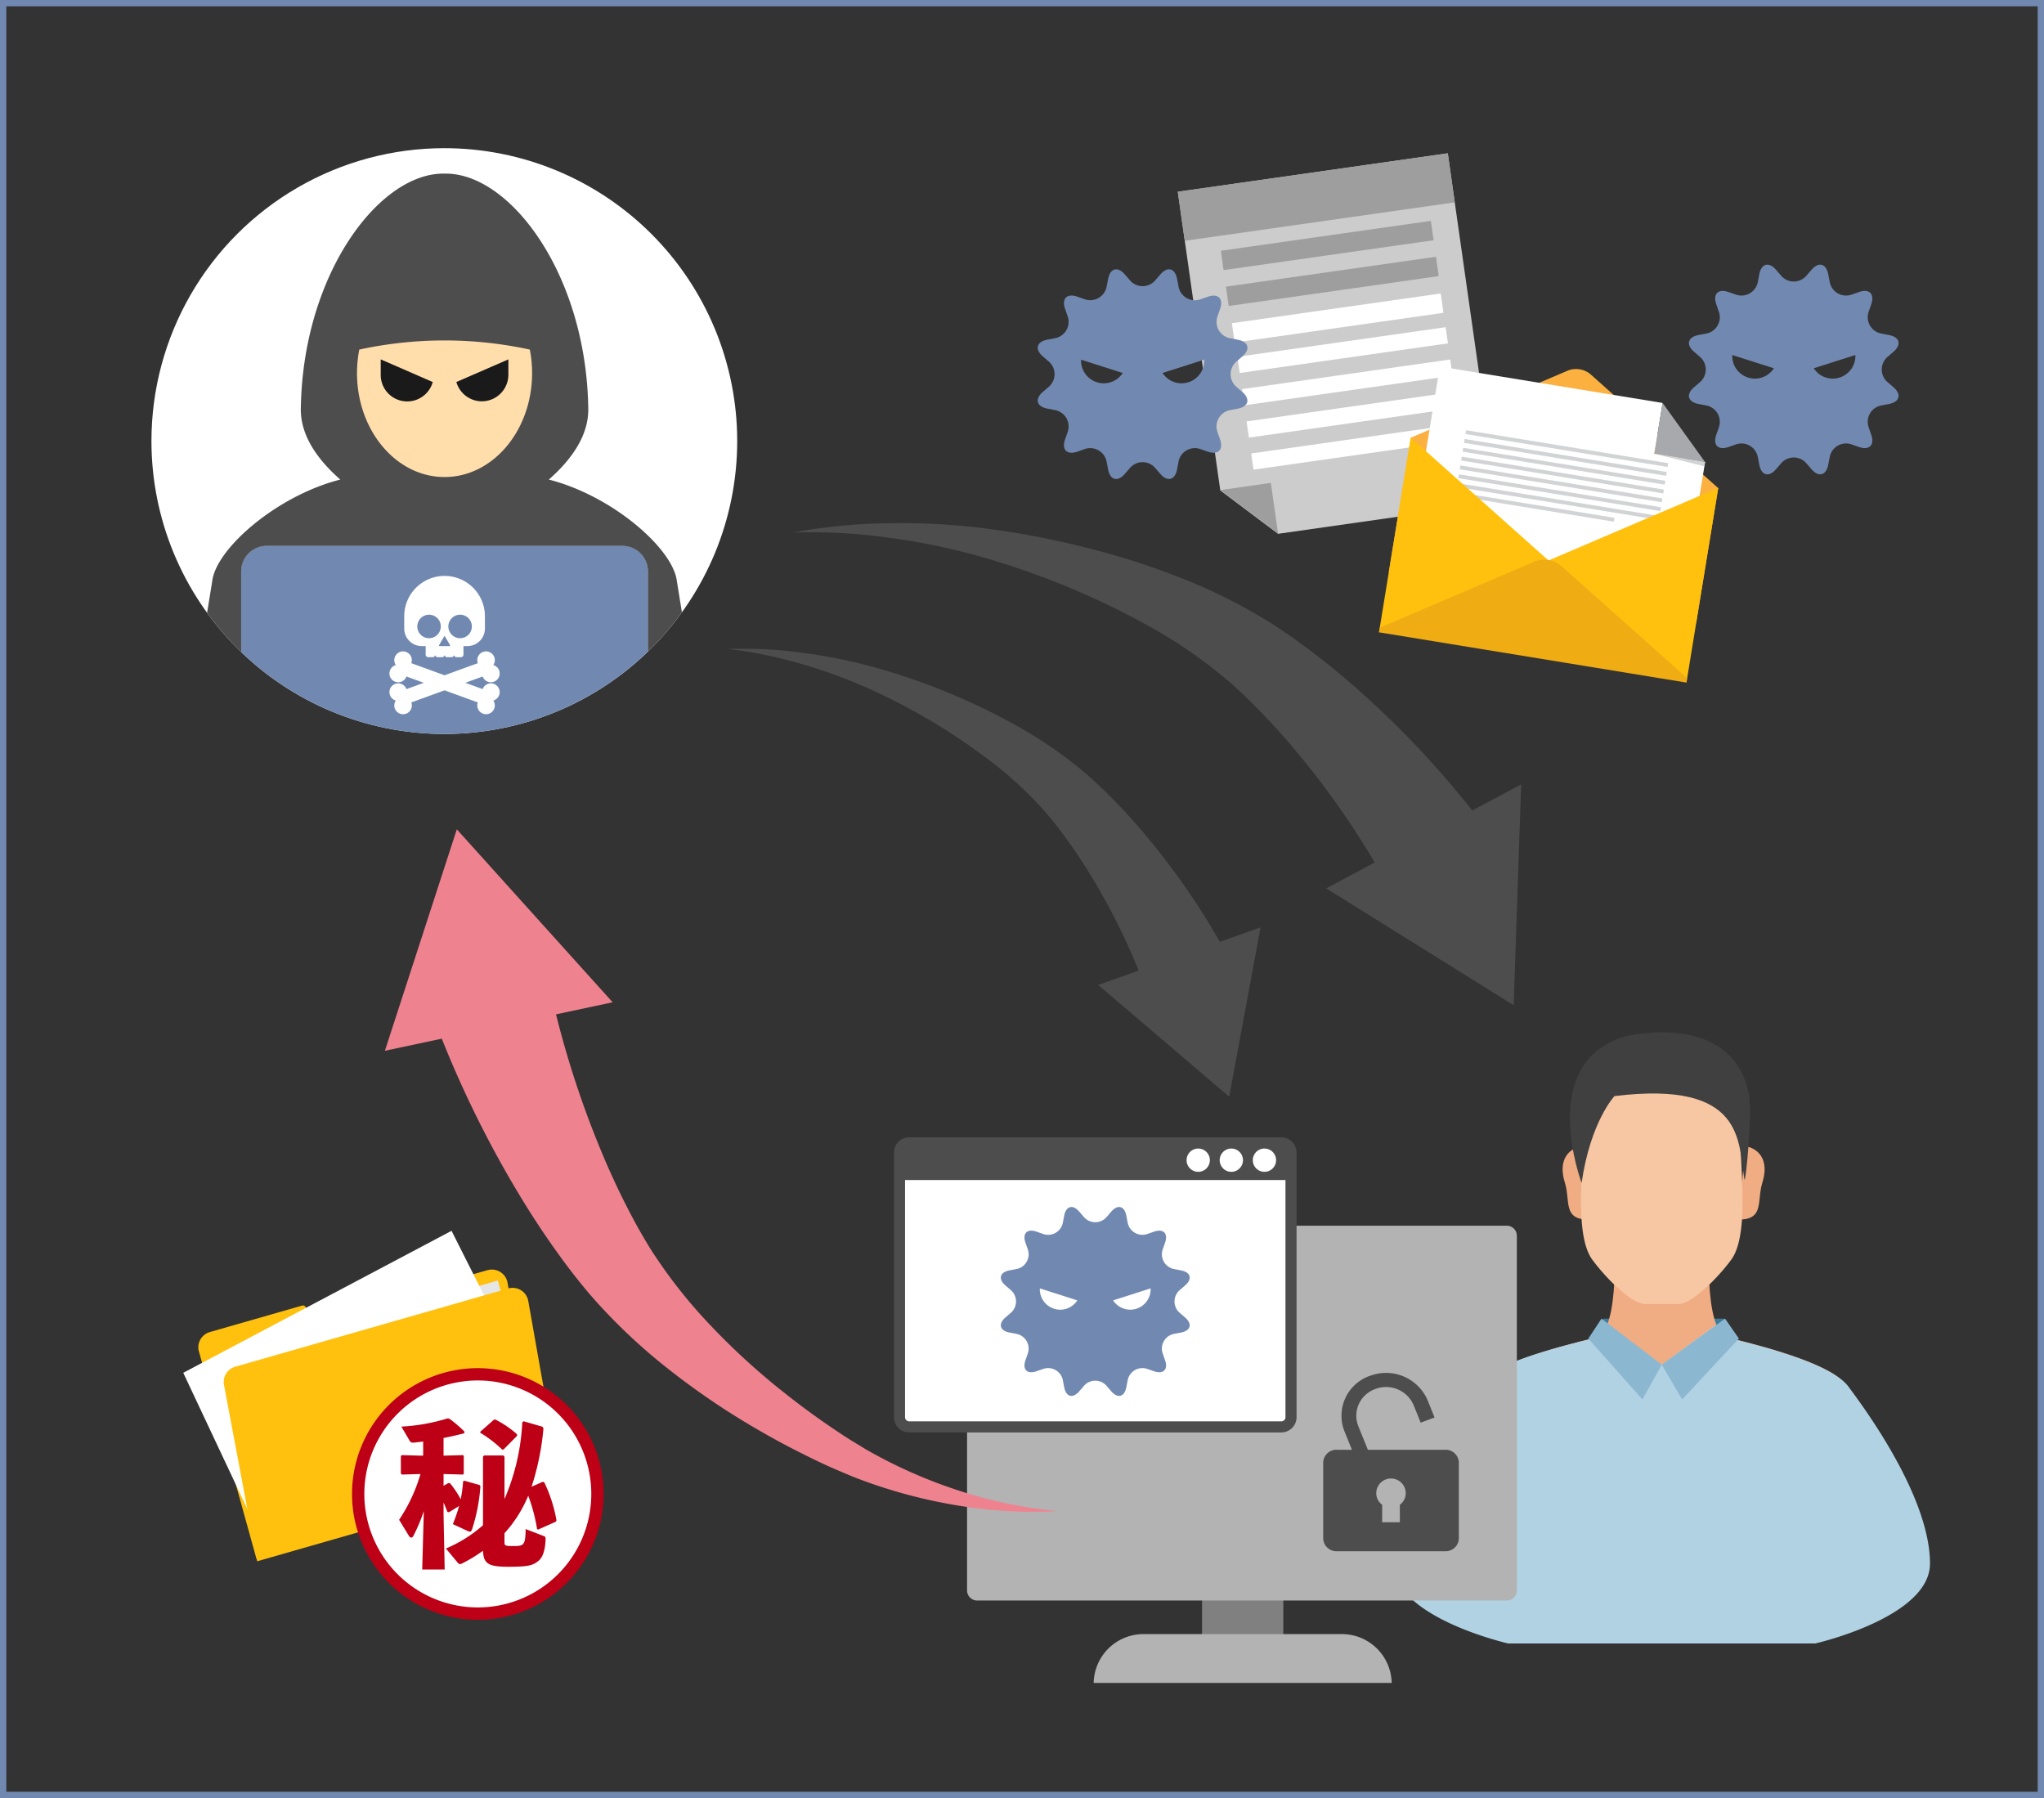 <svg xmlns="http://www.w3.org/2000/svg" xmlns:xlink="http://www.w3.org/1999/xlink" width="324" height="285" viewBox="0 0 324 285">
  <rect x="0" y="0" width="324" height="285" fill="#333333" stroke="none"/>
  <defs>
    <clipPath id="clip-path">
      <path id="パス_54" data-name="パス 54" d="M22.644,172.647a46.425,46.425,0,1,0,46.424-46.426,46.425,46.425,0,0,0-46.424,46.426" transform="translate(-22.644 -126.221)" fill="none"/>
    </clipPath>
    <clipPath id="clip-path-2">
      <rect id="長方形_5298" data-name="長方形 5298" width="104.522" height="12.428" fill="none"/>
    </clipPath>
  </defs>
  <g id="グループ_88" data-name="グループ 88" transform="translate(-183 -2277.135)">
    <g id="長方形_5294" data-name="長方形 5294" transform="translate(183 2277.135)" fill="none" stroke="#7189b1" stroke-width="1">
      <rect width="324" height="285" stroke="none"/>
      <rect x="0.5" y="0.5" width="323" height="284" fill="none"/>
    </g>
    <g id="グループ_39" data-name="グループ 39" transform="translate(207.006 2300.621)" clip-path="url(#clip-path)">
      <rect id="長方形_5297" data-name="長方形 5297" width="131.801" height="136.195" transform="translate(-17.198 -9.189)" fill="#fff"/>
      <g id="グループ_38" data-name="グループ 38" transform="translate(-5.836 101.764)" opacity="0.2">
        <g id="グループ_37" data-name="グループ 37">
          <g id="グループ_36" data-name="グループ 36" clip-path="url(#clip-path-2)">
            <path id="パス_41" data-name="パス 41" d="M121.661,228.425c0,3.433-23.4,6.214-52.261,6.214s-52.262-2.781-52.262-6.214,23.4-6.214,52.262-6.214,52.261,2.782,52.261,6.214" transform="translate(-17.139 -222.211)" fill="#231f20"/>
          </g>
        </g>
      </g>
      <path id="パス_42" data-name="パス 42" d="M40.763,231.045a4.779,4.779,0,0,1-4.773-4.773v-2.1H62.922v.951H73.684v-.951h26.931v2.1a4.778,4.778,0,0,1-4.774,4.773Z" transform="translate(-21.841 -120.329)" fill="#cbcfd3"/>
      <path id="パス_43" data-name="パス 43" d="M93.867,226l-.281-.611a.411.411,0,0,0-.37-.24H88.755a.41.41,0,0,0-.371.24L88.1,226H48.842l-.28-.611a.413.413,0,0,0-.372-.24H43.73a.411.411,0,0,0-.37.239l-.28.612h-2.99a4.051,4.051,0,0,1-4.047-4.047V189.718a4.051,4.051,0,0,1,4.047-4.047H96.507a4.052,4.052,0,0,1,4.048,4.047v32.238A4.052,4.052,0,0,1,96.507,226Z" transform="translate(-21.838 -122.645)" fill="#7189b1"/>
      <rect id="長方形_5299" data-name="長方形 5299" width="56.747" height="4.59" transform="translate(18.254 100.628)" fill="#cbcfd3"/>
      <path id="パス_44" data-name="パス 44" d="M109.062,216.131l-3.489-21.578c-.647-5.074-10.149-13.442-20.287-16.035,3.7-3.248,6.308-7.052,6.253-11.213-.29-21.254-12.327-37.28-22.575-37.28-.07,0-.138,0-.207,0s-.137,0-.207,0c-10.248,0-22.284,16.026-22.575,37.28-.056,4.161,2.551,7.965,6.252,11.213-10.137,2.593-19.639,10.961-20.286,16.035l-3.488,21.578a2.044,2.044,0,0,0-.023.429,1.75,1.75,0,0,0,.624,1.4l7.465,6.553V193.065a4.043,4.043,0,0,1,4.03-4.03H96.966a4.043,4.043,0,0,1,4.03,4.03v31.451l7.465-6.553a1.751,1.751,0,0,0,.624-1.4,2.2,2.2,0,0,0-.022-.43" transform="translate(-22.296 -125.992)" fill="#4d4d4d"/>
      <path id="パス_45" data-name="パス 45" d="M67.257,176.618c-7.665,0-13.878-7.379-13.878-16.481a19.5,19.5,0,0,1,.359-3.719,63.775,63.775,0,0,1,27.037,0,19.5,19.5,0,0,1,.359,3.719c0,9.1-6.214,16.481-13.877,16.481" transform="translate(-20.795 -124.492)" fill="#ffdeac"/>
      <path id="パス_46" data-name="パス 46" d="M72.275,164.445a4.218,4.218,0,0,0,4.206-4.206V157.8l-8.247,3.59a4.22,4.22,0,0,0,4.041,3.057" transform="translate(-19.902 -124.322)" fill="#1a1a1a"/>
      <path id="パス_47" data-name="パス 47" d="M56.925,160.24a4.2,4.2,0,0,0,8.247,1.148l-8.247-3.59Z" transform="translate(-20.582 -124.322)" fill="#1a1a1a"/>
      <path id="パス_48" data-name="パス 48" d="M74.476,224.175v.535a.417.417,0,0,1-.416.416H62.45a.415.415,0,0,1-.415-.416v-.535H36.781v1.257a3.945,3.945,0,0,0,3.934,3.933H95.793a3.945,3.945,0,0,0,3.935-3.933v-1.257Z" transform="translate(-21.794 -120.329)" fill="#b2b5b9"/>
      <path id="パス_49" data-name="パス 49" d="M74.476,224.967v.534a.416.416,0,0,1-.416.416H62.45a.415.415,0,0,1-.415-.416v-.534H36.781v1.257a3.945,3.945,0,0,0,3.934,3.933H95.793a3.945,3.945,0,0,0,3.935-3.933v-1.257Z" transform="translate(-21.794 -120.282)" fill="#7189b1"/>
      <path id="パス_50" data-name="パス 50" d="M43.092,228.208a.751.751,0,1,1,.752-.751.749.749,0,0,1-.752.751" transform="translate(-21.459 -120.177)" fill="#7189b1"/>
      <path id="パス_51" data-name="パス 51" d="M45.464,228.208a.751.751,0,1,1,.753-.751.75.75,0,0,1-.753.751" transform="translate(-21.317 -120.177)" fill="#7189b1"/>
      <path id="長方形_5300" data-name="長方形 5300" d="M.327,0h3.7a.329.329,0,0,1,.329.329v.736a.328.328,0,0,1-.328.328H.329A.329.329,0,0,1,0,1.064V.327A.327.327,0,0,1,.327,0Z" transform="translate(68.608 106.584)" fill="#7189b1"/>
      <path id="パス_52" data-name="パス 52" d="M73.008,207.437a1.389,1.389,0,1,1,1.686,1.811,1.388,1.388,0,1,1-2.454.3l-5.274-1.92-5.273,1.92a1.39,1.39,0,1,1-2.455-.3,1.389,1.389,0,1,1,1.687-1.811l2.753-1-2.753-1a1.39,1.39,0,1,1-1.687-1.812,1.389,1.389,0,1,1,2.455-.3l5.273,1.919,5.274-1.919a1.389,1.389,0,1,1,2.454.3,1.389,1.389,0,1,1-1.686,1.812l-2.753,1Z" transform="translate(-20.504 -121.696)" fill="#fff"/>
      <path id="パス_53" data-name="パス 53" d="M66.832,190.174a6.392,6.392,0,0,0-6.392,6.394v1.957a2.778,2.778,0,0,0,2.769,2.77h.63v1.359a.4.4,0,0,0,.4.4h.711a.4.4,0,0,0,.391-.349.4.4,0,0,0,.391.349h.712a.4.4,0,0,0,.391-.349.4.4,0,0,0,.392.349h.711a.4.4,0,0,0,.39-.349.4.4,0,0,0,.393.349h.71a.4.4,0,0,0,.4-.4v-1.359h.629a2.779,2.779,0,0,0,2.771-2.77v-1.957a6.393,6.393,0,0,0-6.393-6.394m-2.464,9.873a1.863,1.863,0,1,1,1.863-1.862,1.862,1.862,0,0,1-1.863,1.862m3.257,1.248H66.041c-.088,0-.124-.064-.081-.139l.316-.547c.042-.076.117-.2.161-.277l.316-.547a.084.084,0,0,1,.159,0l.316.547c.043.076.116.2.16.277l.315.547c.043.075.008.139-.078.139m1.672-1.248a1.863,1.863,0,1,1,1.864-1.862,1.86,1.86,0,0,1-1.864,1.862" transform="translate(-20.371 -122.374)" fill="#fff"/>
    </g>
    <rect id="長方形_5301" data-name="長方形 5301" width="19.212" height="3.493" transform="translate(437.097 2486.149)" fill="#3f7b99"/>
    <path id="パス_55" data-name="パス 55" d="M279.5,312.886c-1.7-3.294-12.529-6.212-18.843-7.747-4.049-.982-2.858-16.971-2.858-16.971H242.585s1.191,15.989-2.858,16.971c-6.314,1.534-17.144,4.453-18.842,7.747-1.447,2.808-.84,13.125-.84,13.125h60.294s.607-10.316-.839-13.125" transform="translate(196.219 2184.004)" fill="#f0ac82" fill-rule="evenodd"/>
    <path id="パス_56" data-name="パス 56" d="M280.511,312.111c-2.328-3.176-11.016-5.753-17.414-7.346-.5-.124-.975-.243-1.428-.352a2.952,2.952,0,0,1-1.786-1.968l-.469.346c-.056-.116-.118-.221-.17-.346l-8.357,6.163-8.358-6.163c-.052.125-.113.23-.169.346l-.47-.346a2.954,2.954,0,0,1-1.784,1.968c-.455.109-.934.228-1.43.352-6.4,1.592-15.018,3.986-17.414,7.346s-12.9,17.073-12.9,28.009c0,8.547,18.191,12.668,18.191,12.668h48.66s18.191-4.121,18.191-12.668c0-10.936-11.109-25.573-12.9-28.009" transform="translate(195.524 2184.846)" fill="#b1d2e3" fill-rule="evenodd"/>
    <path id="パス_57" data-name="パス 57" d="M236.712,275.538c-2.051.356-3.866,2.111-2.7,5.822.887,2.812-.369,5.821,3.707,5.821Z" transform="translate(197.047 2183.263)" fill="#f0ac82" fill-rule="evenodd"/>
    <path id="パス_58" data-name="パス 58" d="M261.018,275.538c2.048.356,3.865,2.111,2.7,5.822-.887,2.812.368,5.821-3.707,5.821Z" transform="translate(198.63 2183.263)" fill="#f0ac82" fill-rule="evenodd"/>
    <path id="パス_59" data-name="パス 59" d="M261.689,276.574c.013-.3.021-.609.021-.918,0-8.4-5-13.3-11.217-13.3a11,11,0,0,0-1.289.075,11.056,11.056,0,0,0-1.29-.075c-6.215,0-11.216,4.9-11.216,13.3,0,.307.008.613.02.918-.262,5.588-1.048,14.335,1.47,17.753,2.485,3.371,6.449,7.037,8.316,7.037H251.9c1.865,0,5.833-3.666,8.317-7.037,2.519-3.418,1.732-12.165,1.47-17.753Z" transform="translate(197.21 2182.47)" fill="#f7c6a3" fill-rule="evenodd"/>
    <path id="パス_60" data-name="パス 60" d="M236.595,282.384s-7.274-19.236,7.032-23.248c0,0,16.633-4.144,19.448,8.964.651,3.03-.5,14.743-.675,13.706-1-5.957.089-15.718-20.594-13.184,0,0-3.81,4.037-5.211,13.763" transform="translate(197.111 2182.247)" fill="#404040" fill-rule="evenodd"/>
    <path id="パス_61" data-name="パス 61" d="M248.475,308.638l3.226,5.518,9-9.649-2.191-3.158Z" transform="translate(197.936 2184.798)" fill="#8cb7d1" fill-rule="evenodd"/>
    <path id="パス_62" data-name="パス 62" d="M249.135,308.638l-3.071,5.518-8.572-9.649,2.087-3.158Z" transform="translate(197.277 2184.798)" fill="#8cb7d1" fill-rule="evenodd"/>
    <path id="パス_63" data-name="パス 63" d="M108.883,201.17a69.1,69.1,0,0,1,11.943.628,83.746,83.746,0,0,1,11.836,2.445,103.072,103.072,0,0,1,22.518,9.416,67.871,67.871,0,0,1,10.348,7.226c.817.688,1.617,1.447,2.4,2.17.755.726,1.5,1.462,2.231,2.214q2.191,2.25,4.229,4.635a115.564,115.564,0,0,1,14.129,20.756l-12.945,5.775a103.189,103.189,0,0,0-9.724-20.2q-1.492-2.39-3.133-4.676c-.544-.764-1.107-1.512-1.677-2.254-.576-.717-1.115-1.417-1.721-2.1a59.7,59.7,0,0,0-8.1-7.667,97.838,97.838,0,0,0-19.762-11.96,81.232,81.232,0,0,0-10.984-4.04,68.285,68.285,0,0,0-11.582-2.362" transform="translate(189.545 2178.829)" fill="#4d4d4d"/>
    <path id="パス_64" data-name="パス 64" d="M164.208,251.938l20.765,17.72,4.968-26.843Z" transform="translate(192.872 2181.313)" fill="#4d4d4d"/>
    <path id="パス_65" data-name="パス 65" d="M118.528,183.838a88.735,88.735,0,0,1,15.271-1.48,107.469,107.469,0,0,1,15.48.847,138.335,138.335,0,0,1,15.316,2.908,119.7,119.7,0,0,1,15.046,4.747,86.866,86.866,0,0,1,14.5,7.2c1.168.718,2.327,1.529,3.455,2.3,1.1.777,2.185,1.567,3.251,2.383q3.209,2.436,6.249,5.074a148.273,148.273,0,0,1,21.879,23.64l-15.323,9.792a132.422,132.422,0,0,0-16.185-23.774q-2.347-2.748-4.865-5.335c-.836-.866-1.693-1.708-2.558-2.541-.867-.8-1.685-1.586-2.583-2.341a76.635,76.635,0,0,0-11.739-8.184,125.575,125.575,0,0,0-27.35-11.407,104.105,104.105,0,0,0-14.706-3.032,87.547,87.547,0,0,0-15.143-.79" transform="translate(190.124 2177.713)" fill="#4d4d4d"/>
    <path id="パス_66" data-name="パス 66" d="M198.294,237.9l29.721,18.525,1.187-35Z" transform="translate(194.921 2180.04)" fill="#4d4d4d"/>
    <path id="パス_67" data-name="パス 67" d="M191.007,341.637h-9.663a1.584,1.584,0,0,0-1.61,1.548v6.707a1.584,1.584,0,0,0,1.61,1.547h9.663a1.585,1.585,0,0,0,1.61-1.547v-6.707a1.585,1.585,0,0,0-1.61-1.548" transform="translate(193.805 2187.195)" fill="gray"/>
    <path id="パス_68" data-name="パス 68" d="M230.12,287.462H146.229a1.6,1.6,0,0,0-1.628,1.565v56.281a1.6,1.6,0,0,0,1.628,1.565H230.12a1.6,1.6,0,0,0,1.628-1.565V289.027a1.6,1.6,0,0,0-1.628-1.565" transform="translate(191.692 2183.952)" fill="#b3b3b3"/>
    <path id="パス_69" data-name="パス 69" d="M202.718,348.541H171.582a7.9,7.9,0,0,0-8.053,7.738h47.242a7.9,7.9,0,0,0-8.053-7.738" transform="translate(192.83 2187.606)" fill="#b3b3b3"/>
    <path id="パス_70" data-name="パス 70" d="M203.247,317.893a4.476,4.476,0,0,1,2.475-5.785,4.762,4.762,0,0,1,6.288,2.445l1.131,2.8,2.2-.82-1.1-2.725a7.163,7.163,0,0,0-8.919-3.951,6.689,6.689,0,0,0-4.294,8.794l2.526,6.252,2.2-.819Z" transform="translate(195.057 2185.28)" fill="#4d4d4d" fill-rule="evenodd"/>
    <path id="パス_71" data-name="パス 71" d="M217.1,320.967h-17a2.1,2.1,0,0,0-2.249,1.921v12.235a2.1,2.1,0,0,0,2.249,1.922h17a2.1,2.1,0,0,0,2.248-1.922V322.888a2.1,2.1,0,0,0-2.248-1.921m-7.1,8.718v2.767h-2.805v-2.767a2.277,2.277,0,0,1-.935-1.828,2.337,2.337,0,0,1,4.674,0,2.273,2.273,0,0,1-.934,1.828" transform="translate(194.894 2185.963)" fill="#4d4d4d" fill-rule="evenodd"/>
    <path id="パス_72" data-name="パス 72" d="M163.682,334.92a71.718,71.718,0,0,1-16.408-1,81.265,81.265,0,0,1-16.075-4.5c-1.285-.554-2.6-1.088-3.874-1.669s-2.522-1.177-3.765-1.808q-3.748-1.854-7.379-3.974a117.533,117.533,0,0,1-14.016-9.493,90.428,90.428,0,0,1-12.581-11.954c-.944-1.12-1.908-2.306-2.786-3.442s-1.728-2.3-2.564-3.466c-1.672-2.337-3.255-4.728-4.771-7.158a169.418,169.418,0,0,1-15.017-30.89L82.9,250.2a152.619,152.619,0,0,0,9.3,29.5c1.03,2.369,2.123,4.71,3.3,7,.588,1.145,1.187,2.287,1.816,3.407s1.243,2.153,1.9,3.226a79.494,79.494,0,0,0,9.427,12.035A109.034,109.034,0,0,0,120.237,316c2.069,1.651,4.2,3.246,6.381,4.763,1.087.771,2.2,1.505,3.311,2.239s2.238,1.381,3.363,2.081a77.733,77.733,0,0,0,14.557,6.5,70.618,70.618,0,0,0,15.833,3.335" transform="translate(186.874 2181.729)" fill="#ef828f"/>
    <path id="パス_73" data-name="パス 73" d="M93.651,255.563l-24.7-27.415-11.4,35.1Z" transform="translate(186.46 2180.439)" fill="#ef828f"/>
    <path id="パス_74" data-name="パス 74" d="M194.924,275.063H136.131A1.637,1.637,0,0,0,134.5,276.7v41.752a1.638,1.638,0,0,0,1.633,1.634h58.794a1.638,1.638,0,0,0,1.633-1.634V276.7a1.637,1.637,0,0,0-1.633-1.633" transform="translate(191.085 2183.222)" fill="#fff"/>
    <path id="長方形_5302" data-name="長方形 5302" d="M1.54,0H60.519a1.54,1.54,0,0,1,1.54,1.54V43.477a1.541,1.541,0,0,1-1.541,1.541H1.54A1.54,1.54,0,0,1,0,43.478V1.54A1.54,1.54,0,0,1,1.54,0Z" transform="translate(325.583 2458.285)" fill="none" stroke="#4d4d4d" stroke-miterlimit="10" stroke-width="1.757"/>
    <path id="パス_75" data-name="パス 75" d="M196.557,276.7a1.637,1.637,0,0,0-1.633-1.633H136.131A1.638,1.638,0,0,0,134.5,276.7v3.828h62.06Z" transform="translate(191.085 2183.237)" fill="#4d4d4d"/>
    <path id="パス_76" data-name="パス 76" d="M196.557,276.7a1.637,1.637,0,0,0-1.633-1.633H136.131A1.638,1.638,0,0,0,134.5,276.7v3.828h62.06Z" transform="translate(191.085 2183.237)" fill="none" stroke="#4d4d4d" stroke-miterlimit="10" stroke-width="0.826"/>
    <path id="パス_77" data-name="パス 77" d="M181.111,277.743a1.845,1.845,0,1,1-1.846-1.846,1.846,1.846,0,0,1,1.846,1.846" transform="translate(193.667 2183.287)" fill="#fff"/>
    <path id="パス_78" data-name="パス 78" d="M186.063,277.743a1.845,1.845,0,1,1-1.846-1.846,1.846,1.846,0,0,1,1.846,1.846" transform="translate(193.964 2183.287)" fill="#fff"/>
    <path id="パス_79" data-name="パス 79" d="M191.014,277.743a1.845,1.845,0,1,1-1.846-1.846,1.846,1.846,0,0,1,1.846,1.846" transform="translate(194.262 2183.287)" fill="#fff"/>
    <path id="パス_80" data-name="パス 80" d="M178.062,301.472a2.378,2.378,0,0,1,0-3.7l.8-.691c1.176-1.018.888-2.09-.638-2.382l-1.038-.2a2.379,2.379,0,0,1-1.85-3.2l.347-1c.51-1.468-.275-2.253-1.743-1.743l-1,.347a2.379,2.379,0,0,1-3.2-1.849l-.2-1.039c-.293-1.527-1.364-1.814-2.382-.637l-.691.8a2.379,2.379,0,0,1-3.7,0l-.692-.8c-1.017-1.177-2.088-.889-2.381.637l-.2,1.039a2.379,2.379,0,0,1-3.2,1.849l-1-.347c-1.468-.51-2.253.275-1.743,1.743l.347,1a2.379,2.379,0,0,1-1.85,3.2l-1.038.2c-1.527.293-1.814,1.364-.638,2.382l.8.691a2.378,2.378,0,0,1,0,3.7l-.8.692c-1.176,1.017-.888,2.088.638,2.381l1.038.2a2.379,2.379,0,0,1,1.85,3.2l-.347,1c-.51,1.468.275,2.253,1.743,1.743l1-.347a2.38,2.38,0,0,1,3.2,1.85l.2,1.038c.293,1.527,1.364,1.814,2.381.638l.692-.8a2.379,2.379,0,0,1,3.7,0l.691.8c1.018,1.176,2.09.888,2.382-.638l.2-1.038a2.38,2.38,0,0,1,3.2-1.85l1,.347c1.468.51,2.253-.275,1.743-1.743l-.347-1a2.379,2.379,0,0,1,1.85-3.2l1.038-.2c1.527-.293,1.814-1.364.638-2.381Zm-19.984-.7a3.234,3.234,0,0,1-2.245-3.221l5.941,1.9a3.233,3.233,0,0,1-3.7,1.323m13.076,0a3.233,3.233,0,0,1-3.7-1.323l5.941-1.9a3.234,3.234,0,0,1-2.245,3.221" transform="translate(191.996 2183.799)" fill="#7189b1"/>
    <path id="パス_81" data-name="パス 81" d="M218.906,126.99l7.877,55.356L192,187.3l-9.154-6.873-6.737-47.343Z" transform="translate(193.587 2174.446)" fill="#ccc"/>
    <rect id="長方形_5303" data-name="長方形 5303" width="33.627" height="3.096" transform="translate(376.52 2316.883) rotate(-8.1)" fill="#9e9e9e"/>
    <rect id="長方形_5304" data-name="長方形 5304" width="33.627" height="3.096" transform="translate(377.329 2322.57) rotate(-8.1)" fill="#9e9e9e"/>
    <rect id="長方形_5305" data-name="長方形 5305" width="33.438" height="3.096" transform="translate(378.27 2328.363) rotate(-8.1)" fill="#fff"/>
    <rect id="長方形_5306" data-name="長方形 5306" width="33.342" height="2.592" transform="translate(379.142 2333.692) rotate(-8.099)" fill="#fff"/>
    <rect id="長方形_5307" data-name="長方形 5307" width="33.342" height="2.592" transform="translate(379.871 2338.812) rotate(-8.099)" fill="#fff"/>
    <rect id="長方形_5308" data-name="長方形 5308" width="33.342" height="2.592" transform="translate(380.599 2343.932) rotate(-8.099)" fill="#fff"/>
    <rect id="長方形_5309" data-name="長方形 5309" width="33.341" height="2.592" transform="translate(381.329 2349.01) rotate(-8.099)" fill="#fff"/>
    <path id="パス_82" data-name="パス 82" d="M182.463,177.453l8.014-1.141,1.14,8.014Z" transform="translate(193.97 2177.364)" fill="#9e9e9e"/>
    <rect id="長方形_5310" data-name="長方形 5310" width="43.232" height="7.856" transform="matrix(0.99, -0.141, 0.141, 0.99, 369.692, 2307.526)" fill="#9e9e9e"/>
    <path id="パス_83" data-name="パス 83" d="M259.878,178.156l-20.286-18.083a3.606,3.606,0,0,0-3.5-.571l-24.951,10.665-3.489,21.346,48.735,7.967Z" transform="translate(195.483 2176.347)" fill="#fbb040"/>
    <path id="パス_84" data-name="パス 84" d="M250.961,164.683l-35.318-5.774-6.3,38.521,43.369,7.09,4.981-30.471-8.05-1.316Z" transform="translate(195.585 2176.324)" fill="#fff"/>
    <path id="パス_85" data-name="パス 85" d="M247.358,172.406l8.051,1.316-6.735-9.366Z" transform="translate(197.869 2176.653)" fill="#a7a9ac"/>
    <path id="パス_86" data-name="パス 86" d="M247.358,171.949l8.051,1.316-.111.682Z" transform="translate(197.869 2177.105)" fill="#d1d3d4"/>
    <rect id="長方形_5311" data-name="長方形 5311" width="0.613" height="32.453" transform="matrix(0.161, -0.987, 0.987, 0.161, 415.3, 2345.93)" fill="#d1d3d4"/>
    <rect id="長方形_5312" data-name="長方形 5312" width="0.614" height="32.453" transform="matrix(0.161, -0.987, 0.987, 0.161, 415.072, 2347.328)" fill="#d1d3d4"/>
    <rect id="長方形_5313" data-name="長方形 5313" width="0.614" height="32.453" transform="matrix(0.161, -0.987, 0.987, 0.161, 414.843, 2348.726)" fill="#d1d3d4"/>
    <rect id="長方形_5314" data-name="長方形 5314" width="0.613" height="32.453" transform="matrix(0.161, -0.987, 0.987, 0.161, 414.614, 2350.124)" fill="#d1d3d4"/>
    <rect id="長方形_5315" data-name="長方形 5315" width="0.613" height="32.453" transform="matrix(0.161, -0.987, 0.987, 0.161, 414.386, 2351.522)" fill="#d1d3d4"/>
    <rect id="長方形_5316" data-name="長方形 5316" width="0.614" height="32.453" transform="matrix(0.161, -0.987, 0.987, 0.161, 414.157, 2352.92)" fill="#d1d3d4"/>
    <rect id="長方形_5317" data-name="長方形 5317" width="0.613" height="32.453" transform="matrix(0.161, -0.987, 0.987, 0.161, 413.928, 2354.318)" fill="#d1d3d4"/>
    <rect id="長方形_5318" data-name="長方形 5318" width="0.614" height="25.442" transform="translate(413.7 2355.716) rotate(-80.716)" fill="#d1d3d4"/>
    <path id="パス_87" data-name="パス 87" d="M258.439,177.064l-26.8,11.458,21.76,19.4Z" transform="translate(196.925 2177.405)" fill="#ffc10e"/>
    <path id="パス_88" data-name="パス 88" d="M211.234,169.549l21.758,19.4-26.8,11.459Z" transform="translate(195.395 2176.959)" fill="#ffc10e"/>
    <path id="パス_89" data-name="パス 89" d="M234.972,188.7a4.12,4.12,0,0,0-3.986-.652l-24.68,10.551-.117.716,48.736,7.967.112-.693Z" transform="translate(195.395 2178.044)" fill="#f0ac13"/>
    <path id="パス_90" data-name="パス 90" d="M186.715,163.008a2.64,2.64,0,0,1,0-4.1l.887-.768c1.305-1.129.986-2.319-.708-2.644l-1.152-.222a2.641,2.641,0,0,1-2.054-3.555l.385-1.109c.566-1.631-.3-2.5-1.935-1.935l-1.109.385A2.641,2.641,0,0,1,177.474,147l-.222-1.152c-.324-1.7-1.515-2.014-2.644-.709l-.768.888a2.641,2.641,0,0,1-4.1,0l-.768-.888c-1.129-1.305-2.319-.986-2.644.709L166.1,147a2.642,2.642,0,0,1-3.556,2.052l-1.108-.385c-1.631-.566-2.5.3-1.936,1.935l.385,1.109a2.64,2.64,0,0,1-2.052,3.555l-1.152.222c-1.7.325-2.014,1.515-.708,2.644l.887.768a2.641,2.641,0,0,1,0,4.1l-.887.768c-1.306,1.129-.987,2.319.708,2.644l1.152.22a2.642,2.642,0,0,1,2.052,3.556L159.5,171.3c-.566,1.63.305,2.5,1.936,1.936l1.108-.385a2.642,2.642,0,0,1,3.556,2.052l.221,1.152c.325,1.7,1.515,2.014,2.644.708l.768-.887a2.641,2.641,0,0,1,4.1,0l.768.887c1.129,1.306,2.32.987,2.644-.708l.222-1.152a2.64,2.64,0,0,1,3.555-2.052l1.109.385c1.631.566,2.5-.305,1.935-1.936l-.385-1.108a2.642,2.642,0,0,1,2.054-3.556l1.152-.22c1.694-.325,2.013-1.515.708-2.644Zm-22.183-.776a3.59,3.59,0,0,1-2.493-3.575l6.6,2.107a3.591,3.591,0,0,1-4.1,1.468m14.514,0a3.591,3.591,0,0,1-4.1-1.468l6.6-2.107a3.589,3.589,0,0,1-2.492,3.575" transform="translate(192.328 2175.49)" fill="#7189b1"/>
    <path id="パス_91" data-name="パス 91" d="M284.078,162.306a2.64,2.64,0,0,1,0-4.1l.887-.768c1.305-1.129.986-2.32-.708-2.644l-1.152-.222a2.641,2.641,0,0,1-2.053-3.555l.385-1.109c.566-1.63-.3-2.5-1.935-1.935l-1.109.385a2.641,2.641,0,0,1-3.555-2.054l-.222-1.151c-.324-1.7-1.515-2.014-2.643-.709l-.769.888a2.641,2.641,0,0,1-4.1,0l-.768-.888c-1.129-1.305-2.319-.986-2.644.709l-.221,1.151a2.642,2.642,0,0,1-3.556,2.054l-1.108-.385c-1.63-.566-2.5.3-1.936,1.935l.385,1.109a2.64,2.64,0,0,1-2.052,3.555l-1.152.222c-1.7.324-2.014,1.515-.708,2.644l.887.768a2.641,2.641,0,0,1,0,4.1l-.887.768c-1.306,1.129-.987,2.319.708,2.644l1.152.221a2.642,2.642,0,0,1,2.052,3.556l-.385,1.108c-.566,1.63.305,2.5,1.936,1.936l1.108-.385a2.642,2.642,0,0,1,3.556,2.052l.221,1.152c.325,1.7,1.515,2.014,2.644.708l.768-.887a2.641,2.641,0,0,1,4.1,0l.769.887c1.128,1.306,2.319.987,2.643-.708l.222-1.152a2.64,2.64,0,0,1,3.555-2.052l1.109.385c1.63.566,2.5-.305,1.935-1.936l-.385-1.108a2.642,2.642,0,0,1,2.053-3.556l1.152-.221c1.694-.325,2.013-1.515.708-2.644ZM261.9,161.53a3.59,3.59,0,0,1-2.493-3.575l6.6,2.107a3.591,3.591,0,0,1-4.1,1.468m14.514,0a3.591,3.591,0,0,1-4.1-1.468l6.6-2.107a3.589,3.589,0,0,1-2.492,3.575" transform="translate(198.18 2175.448)" fill="#7189b1"/>
    <path id="パス_92" data-name="パス 92" d="M52.548,320.142l-5.846-20.4a.488.488,0,0,0-.6-.335L31.483,303.6a2.525,2.525,0,0,0-1.785,2.893l9.13,32.9a.488.488,0,0,0,.667.317l42.954-18.824a.489.489,0,0,0,.285-.533l-1.31-7.411a.489.489,0,0,0-.616-.385l-27.655,7.926a.488.488,0,0,1-.6-.335" transform="translate(184.784 2184.67)" fill="#ffc10e"/>
    <path id="パス_93" data-name="パス 93" d="M73.909,294.11l-18,5.158,8.431,29.418,17.619-5.048L77.091,296.1a2.525,2.525,0,0,0-3.182-1.987" transform="translate(186.361 2184.352)" fill="#ffc10e"/>
    <rect id="長方形_5319" data-name="長方形 5319" width="6.39" height="3.867" transform="translate(255.761 2481.864) rotate(-15.987)" fill="#e6e6e6"/>
    <path id="パス_94" data-name="パス 94" d="M77.239,302.741,37.7,332.614,27.4,310.726l42.527-22.507Z" transform="translate(184.648 2184.004)" fill="#fff"/>
    <path id="パス_95" data-name="パス 95" d="M86.6,326.379,38.75,340.091l-5.257-27.947a2.523,2.523,0,0,1,1.785-2.893l43.265-12.4a2.525,2.525,0,0,1,3.182,1.988Z" transform="translate(185.012 2184.511)" fill="#ffc10e"/>
    <path id="パス_96" data-name="パス 96" d="M91.483,328.651a18.963,18.963,0,1,1-18.964-18.964,18.964,18.964,0,0,1,18.964,18.964" transform="translate(186.219 2185.282)" fill="#fff"/>
    <path id="パス_97" data-name="パス 97" d="M91.483,328.651a18.963,18.963,0,1,1-18.964-18.964A18.964,18.964,0,0,1,91.483,328.651Z" transform="translate(186.219 2185.282)" fill="none" stroke="#bd0016" stroke-miterlimit="28.125" stroke-width="1.952"/>
    <path id="パス_98" data-name="パス 98" d="M62.855,325.1l-2.72.077-.178-.153v-2.772l.152-.153,2.747.076h.636V319.94c-.534.076-1.043.127-1.5.178-.331.025-.509-.076-.585-.2l-1.373-2.34a30.344,30.344,0,0,0,7.324-1.3l.254.025a19.441,19.441,0,0,1,2.44,2.085l-.075.254c-1.094.28-2.187.533-3.255.737v2.8h.152L69.8,322.1l.126.127v2.822l-.126.128-2.925-.077h-.152v1.856l.762-.431.254.025a14.312,14.312,0,0,1,1.7,2.542,20.367,20.367,0,0,0,.382-2.822l.153-.127,2.442.687.152.177a28.841,28.841,0,0,1-1.322,6.841c-.1.28-.2.382-.356.382a.655.655,0,0,1-.279-.076l-2.417-1.12a25.239,25.239,0,0,0,.992-2.873l-1.6.991-.254-.051c-.2-.508-.381-1.017-.61-1.475v1.856l.178,8.748H63.339l.254-9.257a27.416,27.416,0,0,1-1.678,3.968.374.374,0,0,1-.306.228.493.493,0,0,1-.381-.28l-1.551-2.542A25.874,25.874,0,0,0,63.06,325.1Zm19.606,1.221.229.1a23,23,0,0,1,1.933,6.026l-.1.2-2.8,1.247-.177-.076a27.475,27.475,0,0,0-1.4-5.289,20.491,20.491,0,0,1-3.765,5.95v1.45c0,.534.127.584,1.5.584,1.627,0,1.805-.228,1.857-2.695l2.9,1.12c.254.1.254.253.254.508-.051,1.78-.482,2.9-1.118,3.407-.865.687-1.45.941-4.706.941-3.152,0-4.017-.407-4.093-2.543a22.877,22.877,0,0,1-3.356,2.034.583.583,0,0,1-.28.076.493.493,0,0,1-.407-.254L67.1,336.9a21.507,21.507,0,0,0,5.874-3.687V322.33l.178-.178h3.051l.178.2v6.714a34.935,34.935,0,0,0,2.823-12.181l.2-.153,3,.864.152.28a41.8,41.8,0,0,1-1.882,9.231Zm-7.756-9.841.229-.025a16.138,16.138,0,0,1,3.408,2.314l.051.253-2.137,2.162-.229.051a18.544,18.544,0,0,0-3.432-2.644l-.077-.178Z" transform="translate(186.587 2185.68)" fill="#bd0016"/>
  </g>
</svg>

